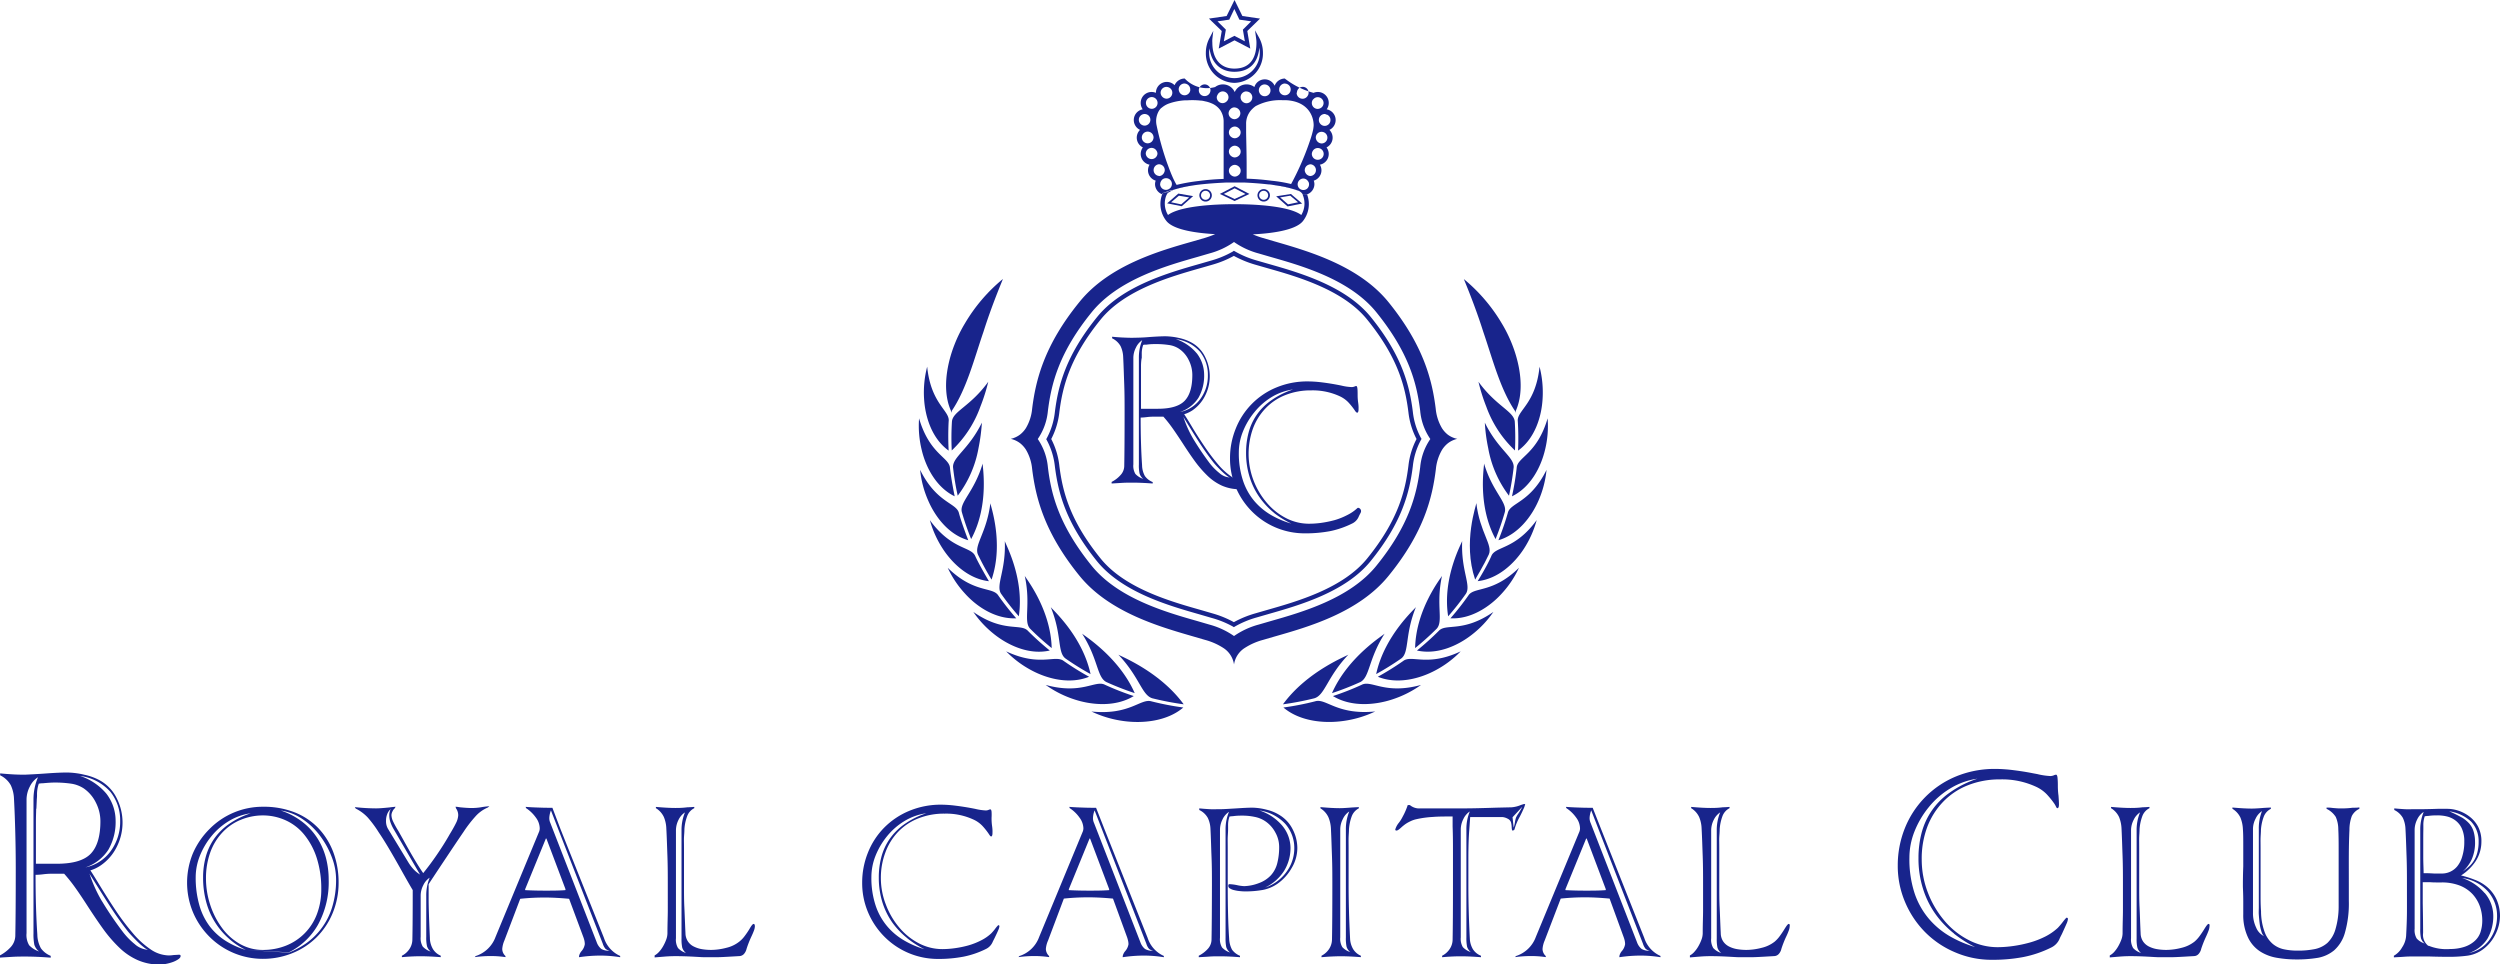 <svg id="blue2" xmlns="http://www.w3.org/2000/svg" viewBox="0 0 493.49 190.36"><defs><style>.cls-1{fill:#18248c;}</style></defs><path class="cls-1" d="M186,313c1.7-.12,3-.17,3.83-.17a15.46,15.46,0,0,1,3.48.44,11,11,0,0,1,3.26,1.23,8.1,8.1,0,0,1,3.2,3.55,10.61,10.61,0,0,1-.07,9.47,9.54,9.54,0,0,1-3.13,3.63,7.48,7.48,0,0,1-2.07,1c.32.47.91,1.41,1.76,2.82,1.3,2.12,2.43,3.89,3.4,5.33a45,45,0,0,0,3.15,4.16,17.25,17.25,0,0,0,3.52,3.24,6.57,6.57,0,0,0,3.68,1.24,7.29,7.29,0,0,0,1-.09c.41,0,.75-.05,1-.05s.3.09.3.27-.14.41-.44.61a4.89,4.89,0,0,1-1.1.56,8.79,8.79,0,0,1-1.36.37,6.48,6.48,0,0,1-1.19.13,10.7,10.7,0,0,1-4.43-.9,12.47,12.47,0,0,1-3.61-2.47,26.71,26.71,0,0,1-2.91-3.32c-.87-1.18-1.9-2.69-3.11-4.54q-1.62-2.52-2.64-3.94a30.59,30.59,0,0,0-2.2-2.76h-2.34c-.29,0-.83,0-1.63.09a14.58,14.58,0,0,1-1.67.13q0,6.57.35,11.81a5.76,5.76,0,0,0,.71,2.69,4.37,4.37,0,0,0,1.93,1.49v.36c-1.91-.15-3.56-.22-5-.22-.8,0-1.68,0-2.65.06s-1.79.1-2.46.16v-.4a7.84,7.84,0,0,0,2.18-1.65,3.41,3.41,0,0,0,.94-2.23q.09-4.44.09-13.35,0-3.39-.09-6.91c-.06-2.35-.14-4.63-.26-6.83a6.83,6.83,0,0,0-.64-2.69,4.79,4.79,0,0,0-2.09-1.94V313c.85.09,1.7.15,2.55.2s1.63.06,2.34.06C182.68,313.21,184.13,313.14,186,313Zm-1.89.79a4.56,4.56,0,0,0-1.57,1.83,5.59,5.59,0,0,0-.64,2.58v26.34a3.92,3.92,0,0,0,.51,2.38,4.59,4.59,0,0,0,1.74,1.15l.22.09a2.83,2.83,0,0,1-.93-1.32,10.5,10.5,0,0,1-.17-2.25V318.19A11.22,11.22,0,0,1,184.15,313.78Zm-.31,6.17c0,.62-.05,1.47-.05,2.56,0,1.29,0,4.07,0,8.32.5,0,1.29,0,2.38,0h1.76q4.8,0,6.7-2c1.26-1.33,1.89-3.47,1.89-6.4a8.09,8.09,0,0,0-.88-3.64,7.31,7.31,0,0,0-2.42-2.84,6.2,6.2,0,0,0-2.49-.93,22.51,22.51,0,0,0-3.24-.22c-.56,0-1.32.05-2.29.14-.38,0-.66.05-.84.08a6.37,6.37,0,0,0-.35,2.25c0,.47-.05.78-.05.93C183.9,318.73,183.87,319.34,183.84,320ZM197.65,317a8.75,8.75,0,0,1,1.83,5.27,11,11,0,0,1-1.41,5.77,8.69,8.69,0,0,1-4.54,3.52,8.2,8.2,0,0,0,5-3.24,9.77,9.77,0,0,0,1.85-5.92,9,9,0,0,0-1.94-5.77,9.78,9.78,0,0,0-6-3.13A11.45,11.45,0,0,1,197.65,317Zm-.84,21.26a67.15,67.15,0,0,0,4,5.9,14.3,14.3,0,0,0,2.44,2.54,4.32,4.32,0,0,0,2.62,1.12,2.72,2.72,0,0,1-.81-.49,13.58,13.58,0,0,1-1.06-.92c-.37-.35-.74-.73-1.12-1.13s-.72-.77-1-1.12c-1.2-1.52-2.36-3.16-3.48-4.89s-2.43-3.85-4-6.34l-.09-.18A27.5,27.5,0,0,0,196.81,338.28Z" transform="translate(-176.66 -160.34)"/><path class="cls-1" d="M234.84,320.7a13.11,13.11,0,0,1,4.74,3.2,14.07,14.07,0,0,1,2.92,4.79,17,17,0,0,1,1,5.86,15.7,15.7,0,0,1-1.16,6,14.57,14.57,0,0,1-3.2,4.82,14.41,14.41,0,0,1-4.79,3.13,15.36,15.36,0,0,1-5.81,1.11,14.86,14.86,0,0,1-10.57-4.4,15.11,15.11,0,0,1-3.23-4.83,15.2,15.2,0,0,1,0-11.6A15.42,15.42,0,0,1,218,324a14.73,14.73,0,0,1,10.57-4.41A16.6,16.6,0,0,1,234.84,320.7Zm-12.9,25a14.64,14.64,0,0,1-4.53-7.15,18.24,18.24,0,0,1-.66-5,15.36,15.36,0,0,1,.49-3.94,11.72,11.72,0,0,1,1.56-3.51,11.89,11.89,0,0,1,2.92-3,16.45,16.45,0,0,1,4.44-2.22,11.2,11.2,0,0,0-4.28,1.51,13.13,13.13,0,0,0-3.47,3,14.61,14.61,0,0,0-2.3,3.9,11.4,11.4,0,0,0-.82,4.15,19.64,19.64,0,0,0,.75,5.68,12.53,12.53,0,0,0,2.1,4.18,12.11,12.11,0,0,0,3.14,2.81,16.12,16.12,0,0,0,3.91,1.75A15.06,15.06,0,0,1,221.94,345.71Zm2.11-23.48a10.38,10.38,0,0,0-3.57,2.53,11.35,11.35,0,0,0-2.34,3.93,15,15,0,0,0-.82,5,16.72,16.72,0,0,0,.84,5.28,15.87,15.87,0,0,0,2.35,4.58,11.22,11.22,0,0,0,3.58,3.17,9.07,9.07,0,0,0,4.45,1.14,12.17,12.17,0,0,0,4.56-.84,10.72,10.72,0,0,0,6.12-6.23,13.64,13.64,0,0,0,.86-4.93,19.8,19.8,0,0,0-.87-6.06,14.13,14.13,0,0,0-2.43-4.61,10.14,10.14,0,0,0-3.66-2.88,10.85,10.85,0,0,0-4.58-1A11.32,11.32,0,0,0,224.05,322.23Zm1.14,25.64,8.48.53a16.69,16.69,0,0,0,3.4-1.83,13.58,13.58,0,0,0,5.13-7.07,18.26,18.26,0,0,0,.8-5.63,12.33,12.33,0,0,0-.84-4.31,16.89,16.89,0,0,0-2.33-4.23,14.21,14.21,0,0,0-3.51-3.33,10.21,10.21,0,0,0-4.25-1.66,14.27,14.27,0,0,1,4.43,2.37,12.7,12.7,0,0,1,2.94,3.31,14,14,0,0,1,1.6,3.83,16.9,16.9,0,0,1,.5,4.09,17.45,17.45,0,0,1-2.14,9,13.54,13.54,0,0,1-5.73,5.4Z" transform="translate(-176.66 -160.34)"/><path class="cls-1" d="M271.56,319.7a14,14,0,0,1,1.71-.21l-.32.25a6.85,6.85,0,0,0-2.46,1.78,25.12,25.12,0,0,0-2.35,3.06c-1.12,1.64-2.27,3.36-3.47,5.16s-2.34,3.52-3.4,5.13c0,.38,0,.83,0,1.35v1.39q0,2.56.25,7.91v.14a4.47,4.47,0,0,0,.59,2,3.29,3.29,0,0,0,1.55,1.33v.29c-1.55-.12-2.89-.18-4-.18s-2.36.06-3.67.18V349a3.92,3.92,0,0,0,1.46-1.28,3.38,3.38,0,0,0,.61-1.89c.05-2.18.07-5.45.07-9.79-.57-.95-1.42-2.44-2.56-4.49-1.76-3.13-3.12-5.41-4.1-6.83l-.39-.61a22.55,22.55,0,0,0-1.83-2.4,8.36,8.36,0,0,0-2.37-1.76l-.18-.29a38.25,38.25,0,0,0,4.17.25c.57,0,1.43-.06,2.6-.18.57-.07,1-.12,1.28-.14l-.18.32a1.59,1.59,0,0,0-.43.59,1.79,1.79,0,0,0-.21.73,3.21,3.21,0,0,0,.36,1.33,18.58,18.58,0,0,0,1,1.8l.42.75c.31.55.62,1.1.93,1.67,1.5,2.69,2.68,4.66,3.56,5.91q1.43-1.77,2.71-3.65c.85-1.24,1.64-2.48,2.35-3.72l.14-.25c.52-.85.94-1.59,1.25-2.22a3.89,3.89,0,0,0,.46-1.55,2.32,2.32,0,0,0-.43-1.39l-.1-.32c.28,0,.59.06.92.11.9.09,1.69.14,2.35.14A11.75,11.75,0,0,0,271.56,319.7Zm-18.48,1.39a3.54,3.54,0,0,0-.22,1.25,3,3,0,0,0,.36,1.56l4,6.59a8.48,8.48,0,0,0,1.11,1.48,6.09,6.09,0,0,0,1.24,1L254.36,324a7.75,7.75,0,0,1-.61-1.3,4.27,4.27,0,0,1-.25-1.41,2.58,2.58,0,0,1,.29-1.24A2.37,2.37,0,0,0,253.08,321.09Zm8.4,12.5a3.53,3.53,0,0,0-1.26,1.48,4.45,4.45,0,0,0-.52,2.08v8.12a3.2,3.2,0,0,0,.41,1.92,3.73,3.73,0,0,0,1.41.93l.17.07a2.24,2.24,0,0,1-.74-1.07,7.61,7.61,0,0,1-.15-1.82v-8.15A9.07,9.07,0,0,1,261.48,333.59Z" transform="translate(-176.66 -160.34)"/><path class="cls-1" d="M295.88,345.48a5.86,5.86,0,0,0,3.2,3.56v.25a24.55,24.55,0,0,0-3.91-.32,28.52,28.52,0,0,0-4.21.32v-.21a2.14,2.14,0,0,1,.5-1,2.75,2.75,0,0,0,.64-1.36,3.86,3.86,0,0,0-.08-.71,5.48,5.48,0,0,0-.2-.67L289,337.76c-1.83-.17-3.39-.25-4.7-.25a44.74,44.74,0,0,0-4.95.25L276.22,346a5.18,5.18,0,0,0-.42,1.67,1.93,1.93,0,0,0,.64,1.39v.21a19.86,19.86,0,0,0-2.89-.21,23.88,23.88,0,0,0-3.17.21l.18-.21a6.19,6.19,0,0,0,3.92-3.78l8.62-20.83a1.89,1.89,0,0,0,.1-.6,3.67,3.67,0,0,0-.76-2.12,7.21,7.21,0,0,0-1.94-1.87l-.08-.25c.55.05,1.23.09,2.05.12s1.56.06,2.23.06h1L287.3,324Zm-7.59-9.61-3.77-10h-.11l-4.09,10v.18c1.28.07,2.6.1,3.95.1s2.72,0,4-.1Zm-2.88-15.56a4.65,4.65,0,0,0-.32,1.49,2.31,2.31,0,0,0,.21,1l9.15,23.54a3,3,0,0,0,.91,1.32A2.91,2.91,0,0,0,297,348a1.79,1.79,0,0,1-.82-.37,2.84,2.84,0,0,1-.53-1Z" transform="translate(-176.66 -160.34)"/><path class="cls-1" d="M308.06,349.15l-2.18.18,0-.39a3.47,3.47,0,0,0,.87-.7,6,6,0,0,0,.82-1.14,8.64,8.64,0,0,0,.61-1.32,3.67,3.67,0,0,0,.23-1.19c0-1.83.07-3.33.07-4.52V335c0-1.83,0-3.69-.07-5.59s-.12-3.74-.22-5.52a6.48,6.48,0,0,0-.48-2.26,4.06,4.06,0,0,0-1.58-1.76v-.25q2.36.21,3.81.21c.57,0,1.39,0,2.46-.14.57,0,1-.05,1.31-.07v.25a2.85,2.85,0,0,0-1.42,1.62,8.86,8.86,0,0,0-.53,2.55c0,.49-.05,1-.08,1.53s0,1.26,0,2.2c0,1.12,0,3.49,0,7.13,0,1.68,0,3.21.07,4.57s.12,3.06.22,5.08a3,3,0,0,0,.48,1.62,2.92,2.92,0,0,0,1.14,1,5.61,5.61,0,0,0,1.56.52,11.13,11.13,0,0,0,1.87.16,12.14,12.14,0,0,0,3-.41,6.46,6.46,0,0,0,2.58-1.23,5.68,5.68,0,0,0,1.05-1.09,16,16,0,0,0,.95-1.4c.38-.67.65-1,.82-1a.19.19,0,0,1,.19.14.83.83,0,0,1,.06.32,2.69,2.69,0,0,1-.2.89c-.13.36-.33.81-.59,1.36a20.91,20.91,0,0,0-.85,2.2,2.33,2.33,0,0,1-.5,1,1.29,1.29,0,0,1-.93.44l-1.38.08c-1.48.09-2.54.14-3.21.14s-1.54,0-2.19,0-1.37-.06-2.15-.1c-1.45-.08-2.65-.11-3.6-.11C309.41,349.08,308.77,349.1,308.06,349.15Zm3.81-28.45a3.66,3.66,0,0,0-1.27,1.47,4.63,4.63,0,0,0-.51,2.09v21.29a3.18,3.18,0,0,0,.41,1.93,3.64,3.64,0,0,0,1.4.92l.18.07a2.29,2.29,0,0,1-.75-1.07,8.24,8.24,0,0,1-.14-1.81V324.26A9.07,9.07,0,0,1,311.87,320.7Z" transform="translate(-176.66 -160.34)"/><path class="cls-1" d="M371.76,324.83a13.1,13.1,0,0,0-1.23-1.52,5.69,5.69,0,0,0-1.62-1.15,12.8,12.8,0,0,0-5.8-1.21,13.65,13.65,0,0,0-5.18.94,11.12,11.12,0,0,0-4,2.67,11.66,11.66,0,0,0-2.51,4.08,14.24,14.24,0,0,0-.88,5.06,14.43,14.43,0,0,0,1,5.23,15.24,15.24,0,0,0,2.65,4.52,12.62,12.62,0,0,0,3.9,3.12,10,10,0,0,0,4.59,1.12,18.28,18.28,0,0,0,2.46-.18,20.11,20.11,0,0,0,2.67-.55,13.69,13.69,0,0,0,2.53-1,8.36,8.36,0,0,0,2-1.39,9.21,9.21,0,0,0,.89-1.07c.29-.35.45-.53.5-.53a.19.19,0,0,1,.21.21,2.33,2.33,0,0,1-.23.77c-.15.37-.4.89-.73,1.58-.21.41-.34.67-.39.79a2.71,2.71,0,0,1-1.32,1.35,17.72,17.72,0,0,1-4.41,1.51,25.86,25.86,0,0,1-5.06.45,14.86,14.86,0,0,1-10.57-4.4,15.11,15.11,0,0,1-3.23-4.83,14.75,14.75,0,0,1-1.15-5.8,15.8,15.8,0,0,1,1.12-5.91,14.8,14.8,0,0,1,3.2-4.95,15.08,15.08,0,0,1,5-3.35,16.14,16.14,0,0,1,6.27-1.21,23.63,23.63,0,0,1,2.86.2c1.06.13,2.15.3,3.26.51l.57.11a11,11,0,0,0,2.14.32,1.51,1.51,0,0,0,.53-.11.82.82,0,0,1,.36-.1c.12,0,.19.15.23.44a10.16,10.16,0,0,1,0,1.23c0,.33,0,.89.11,1.67s.07,1.11.07,1.39-.08.61-.25.61S372.05,325.26,371.76,324.83Zm-16,20.71a15.92,15.92,0,0,1-2.89-3,14.52,14.52,0,0,1-2-4,16.27,16.27,0,0,1-.74-5,15.67,15.67,0,0,1,.48-3.93,11.5,11.5,0,0,1,1.56-3.51,11.89,11.89,0,0,1,2.92-3,16.32,16.32,0,0,1,4.44-2.23,11.37,11.37,0,0,0-4.28,1.51,13.31,13.31,0,0,0-3.47,3,14.88,14.88,0,0,0-2.3,3.9,11.38,11.38,0,0,0-.81,4.15,17.27,17.27,0,0,0,.83,5.64,12.38,12.38,0,0,0,2.3,4.13,12.78,12.78,0,0,0,3.33,2.78,18.23,18.23,0,0,0,4,1.73A19.48,19.48,0,0,1,355.74,345.54Z" transform="translate(-176.66 -160.34)"/><path class="cls-1" d="M403.2,345.48a5.86,5.86,0,0,0,3.2,3.56v.25a24.58,24.58,0,0,0-3.92-.32,28.28,28.28,0,0,0-4.2.32v-.21a2.14,2.14,0,0,1,.5-1,2.75,2.75,0,0,0,.64-1.36,3.21,3.21,0,0,0-.09-.71,5.61,5.61,0,0,0-.19-.67l-2.78-7.62c-1.83-.17-3.4-.25-4.7-.25a44.74,44.74,0,0,0-5,.25L383.54,346a5,5,0,0,0-.43,1.67,2,2,0,0,0,.64,1.39v.21a19.73,19.73,0,0,0-2.88-.21,23.77,23.77,0,0,0-3.17.21l.18-.21a6.15,6.15,0,0,0,3.91-3.78l8.62-20.83a1.91,1.91,0,0,0,.11-.6,3.69,3.69,0,0,0-.77-2.12,7.07,7.07,0,0,0-1.94-1.87l-.07-.25c.55.05,1.23.09,2.05.12s1.56.06,2.23.06h1l1.63,4.16Zm-7.59-9.61-3.77-10h-.11l-4.09,10v.18c1.28.07,2.59.1,3.95.1s2.72,0,4-.1Zm-2.88-15.56a4.39,4.39,0,0,0-.32,1.49,2.31,2.31,0,0,0,.21,1l9.15,23.54a2.93,2.93,0,0,0,.91,1.32,2.86,2.86,0,0,0,1.62.35,1.79,1.79,0,0,1-.82-.37,2.68,2.68,0,0,1-.53-1Z" transform="translate(-176.66 -160.34)"/><path class="cls-1" d="M420.75,319.91c1.38-.09,2.41-.14,3.1-.14a11.65,11.65,0,0,1,2.74.38,8.46,8.46,0,0,1,2.6,1.05,6.86,6.86,0,0,1,2.64,2.85,8.13,8.13,0,0,1,.92,3.7,7.73,7.73,0,0,1-1.12,3.93,9.4,9.4,0,0,1-2.76,3.08,7.59,7.59,0,0,1-2.94,1.25,19.44,19.44,0,0,1-3.51.29,9,9,0,0,1-1-.06,6.7,6.7,0,0,1-1.09-.18,2.51,2.51,0,0,1-.87-.34.58.58,0,0,1-.34-.49q0-.36.21-.36a9.15,9.15,0,0,1,1.46.18,8,8,0,0,0,1.46.21,8.67,8.67,0,0,0,2.89-.59,6.06,6.06,0,0,0,2.38-1.54,5.53,5.53,0,0,0,1.27-2.41,12.78,12.78,0,0,0,.37-3.22,5.82,5.82,0,0,0-.75-2.83,6.13,6.13,0,0,0-2-2.23,5.7,5.7,0,0,0-2.08-.85,11.68,11.68,0,0,0-2.44-.25c-.45,0-1.07,0-1.85.11a5.51,5.51,0,0,0-.68.07,5.05,5.05,0,0,0-.28,1.81c0,.38,0,.63,0,.75,0,.5-.05,1-.07,1.53s0,1.26,0,2.21q0,1.68,0,7.12,0,6.63.28,10.68a5,5,0,0,0,.57,2.18,3.62,3.62,0,0,0,1.57,1.21v.28q-2.31-.18-4-.18c-.64,0-1.36,0-2.14.06s-1.45.08-2,.12V349a6.33,6.33,0,0,0,1.76-1.33,2.74,2.74,0,0,0,.76-1.8q.07-3.6.08-10.79c0-1.83,0-3.69-.08-5.59s-.11-3.74-.21-5.52a5.46,5.46,0,0,0-.52-2.17,3.77,3.77,0,0,0-1.69-1.57v-.32c.69.07,1.38.12,2.07.16s1.32,0,1.89,0C418,320.09,419.21,320,420.75,319.91Zm-1.49.68a3.62,3.62,0,0,0-1.27,1.48,4.59,4.59,0,0,0-.51,2.08v21.3a3.13,3.13,0,0,0,.41,1.92,3.76,3.76,0,0,0,1.4.93l.18.07a2.39,2.39,0,0,1-.75-1.07,8.34,8.34,0,0,1-.14-1.82V324.15A8.93,8.93,0,0,1,419.26,320.59Zm10.46,2.67a7,7,0,0,1,1.68,4.35,8.58,8.58,0,0,1-1.28,4.66,9.27,9.27,0,0,1-3.74,3.28,8.55,8.55,0,0,0,4.15-3,7.85,7.85,0,0,0,1.62-4.83,7.2,7.2,0,0,0-1.78-4.75,8.65,8.65,0,0,0-5.1-2.65A10,10,0,0,1,429.72,323.26Z" transform="translate(-176.66 -160.34)"/><path class="cls-1" d="M437.52,349.29V349a4,4,0,0,0,1.46-1.28,3.51,3.51,0,0,0,.61-1.89q.07-3.6.07-10.79c0-1.83,0-3.69-.07-5.59s-.12-3.74-.21-5.52a6.65,6.65,0,0,0-.49-2.26,4.08,4.08,0,0,0-1.58-1.77v-.24q2.35.21,3.81.21c.57,0,1.39-.05,2.46-.14l1.31-.07v.24a2.92,2.92,0,0,0-1.42,1.62,9.21,9.21,0,0,0-.53,2.55c0,.5-.05,1-.07,1.53s0,1.26,0,2.21c0,1.12,0,3.49,0,7.12q0,5,.29,10.68a4.44,4.44,0,0,0,.59,2.05,3.33,3.33,0,0,0,1.54,1.34v.28q-2.31-.18-4-.18C440.05,349.11,438.83,349.17,437.52,349.29ZM443,320.52a3.53,3.53,0,0,0-1.26,1.48,4.45,4.45,0,0,0-.52,2.08v21.3a3.2,3.2,0,0,0,.41,1.92,3.61,3.61,0,0,0,1.41.92l.18.08a2.24,2.24,0,0,1-.75-1.07,7.75,7.75,0,0,1-.14-1.82V324.08A9.11,9.11,0,0,1,443,320.52Z" transform="translate(-176.66 -160.34)"/><path class="cls-1" d="M477.32,320.18c-.16.37-.38.83-.66,1.37a10.94,10.94,0,0,0-1,2.35.39.39,0,0,1-.18.31.56.56,0,0,1-.25.08c-.09,0-.15-.23-.17-.71a4.62,4.62,0,0,0-.11-.82,1.2,1.2,0,0,0-.66-.8,2.75,2.75,0,0,0-1.09-.34h-1.1c-1.66,0-3.41,0-5.23,0l-.18,2.53q-.18,2.24-.18,5.91c0,.88,0,1.74,0,2.6V335q0,5,.29,10.68a4.47,4.47,0,0,0,.59,2A3.29,3.29,0,0,0,469,349v.29c-1.55-.12-2.89-.18-4-.18s-2.36.06-3.67.18V349a3.92,3.92,0,0,0,1.46-1.28,3.38,3.38,0,0,0,.61-1.89q.07-3.58.07-10.79v-6.33c0-1.71,0-3.45-.07-5.2l0-2c-1.51,0-2.81,0-3.89.09a19.74,19.74,0,0,0-3.23.44,5.2,5.2,0,0,0-1.28.45,6.15,6.15,0,0,0-1.28.8c-.12.09-.27.22-.46.39-.43.4-.74.61-.93.61s-.25-.08-.25-.22a3.78,3.78,0,0,1,.71-1.32,6.65,6.65,0,0,0,.72-1.14l.28-.53a13.6,13.6,0,0,0,.75-1.82h.43a2.84,2.84,0,0,0,2.1.65q3,0,8.83,0,1.95,0,6.12-.14l3-.07a5.92,5.92,0,0,0,1.89-.47l.53-.17h.29A4.87,4.87,0,0,1,477.32,320.18Zm-10.53.34a3.61,3.61,0,0,0-1.26,1.48,4.58,4.58,0,0,0-.52,2.08v21.3a3.2,3.2,0,0,0,.41,1.92,3.77,3.77,0,0,0,1.41.92l.18.08a2.24,2.24,0,0,1-.75-1.07,8.34,8.34,0,0,1-.14-1.82V324.08A9.11,9.11,0,0,1,466.79,320.52Zm8.91,2.14a6.72,6.72,0,0,1,.21-.93,5.13,5.13,0,0,1,.46-.78,12.08,12.08,0,0,0,.79-1.36l-1.93,2.07.22,2.06A6.18,6.18,0,0,0,475.7,322.66Z" transform="translate(-176.66 -160.34)"/><path class="cls-1" d="M501.23,345.48a5.86,5.86,0,0,0,3.2,3.56v.25a24.55,24.55,0,0,0-3.91-.32,28.28,28.28,0,0,0-4.2.32v-.21a2.09,2.09,0,0,1,.49-1,2.75,2.75,0,0,0,.64-1.36,3.86,3.86,0,0,0-.08-.71,5.48,5.48,0,0,0-.2-.67l-2.78-7.62c-1.83-.17-3.39-.25-4.7-.25a44.74,44.74,0,0,0-4.95.25L481.57,346a5.18,5.18,0,0,0-.42,1.67,1.93,1.93,0,0,0,.64,1.39v.21a19.76,19.76,0,0,0-2.89-.21,23.88,23.88,0,0,0-3.17.21l.18-.21a6.19,6.19,0,0,0,3.92-3.78l8.62-20.83a1.89,1.89,0,0,0,.1-.6,3.67,3.67,0,0,0-.76-2.12,7.21,7.21,0,0,0-1.94-1.87l-.08-.25c.55.05,1.23.09,2.05.12s1.56.06,2.23.06h1l1.64,4.16Zm-7.59-9.61-3.77-10h-.11l-4.09,10v.18c1.28.07,2.6.1,3.95.1s2.72,0,4-.1Zm-2.88-15.56a4.65,4.65,0,0,0-.32,1.49,2.31,2.31,0,0,0,.21,1l9.15,23.54a3,3,0,0,0,.91,1.32,2.91,2.91,0,0,0,1.62.35,1.79,1.79,0,0,1-.82-.37,2.84,2.84,0,0,1-.53-1Z" transform="translate(-176.66 -160.34)"/><path class="cls-1" d="M512.41,349.15l-2.17.18,0-.39a3.15,3.15,0,0,0,.87-.7,6,6,0,0,0,.82-1.14,8.64,8.64,0,0,0,.61-1.32,3.67,3.67,0,0,0,.23-1.19c0-1.83.07-3.33.07-4.52V335c0-1.83,0-3.69-.07-5.59s-.12-3.74-.22-5.52a6.48,6.48,0,0,0-.48-2.26,4.06,4.06,0,0,0-1.58-1.76v-.25q2.35.21,3.81.21c.57,0,1.39,0,2.46-.14.57,0,1-.05,1.31-.07v.25a2.89,2.89,0,0,0-1.42,1.62,9.21,9.21,0,0,0-.53,2.55c0,.49-.05,1-.08,1.53s0,1.26,0,2.2c0,1.12,0,3.49,0,7.13,0,1.68,0,3.21.07,4.57s.12,3.06.22,5.08a3,3,0,0,0,.48,1.62,3.07,3.07,0,0,0,1.14,1,5.57,5.57,0,0,0,1.57.52,11,11,0,0,0,1.87.16,12.13,12.13,0,0,0,3-.41,6.58,6.58,0,0,0,2.59-1.23,6.35,6.35,0,0,0,1-1.09c.29-.39.61-.86.94-1.4s.65-1,.82-1a.21.21,0,0,1,.2.14,1.07,1.07,0,0,1,0,.32,2.69,2.69,0,0,1-.2.89,13.69,13.69,0,0,1-.59,1.36,20.91,20.91,0,0,0-.85,2.2,2.22,2.22,0,0,1-.5,1,1.27,1.27,0,0,1-.92.44l-1.39.08c-1.48.09-2.54.14-3.21.14s-1.54,0-2.19,0-1.37-.06-2.15-.1c-1.45-.08-2.65-.11-3.6-.11C513.76,349.08,513.12,349.1,512.41,349.15Zm3.81-28.45a3.66,3.66,0,0,0-1.27,1.47,4.63,4.63,0,0,0-.51,2.09v21.29a3.18,3.18,0,0,0,.41,1.93,3.64,3.64,0,0,0,1.4.92l.18.07a2.29,2.29,0,0,1-.75-1.07,8.24,8.24,0,0,1-.14-1.81V324.26A9.07,9.07,0,0,1,516.22,320.7Z" transform="translate(-176.66 -160.34)"/><path class="cls-1" d="M582.19,319a16.78,16.78,0,0,0-1.52-1.88,7.08,7.08,0,0,0-2-1.43,15.89,15.89,0,0,0-7.18-1.5,16.9,16.9,0,0,0-6.41,1.17,13.7,13.7,0,0,0-4.91,3.31,14.6,14.6,0,0,0-3.11,5A17.82,17.82,0,0,0,556,330a18.09,18.09,0,0,0,1.19,6.47,19.11,19.11,0,0,0,3.28,5.6,15.57,15.57,0,0,0,4.83,3.85,12.31,12.31,0,0,0,5.68,1.39,22.3,22.3,0,0,0,3-.22,24.81,24.81,0,0,0,3.3-.68,17,17,0,0,0,3.13-1.21,10.8,10.8,0,0,0,2.47-1.72,15.1,15.1,0,0,0,1.1-1.32c.35-.44.56-.67.62-.67a.24.24,0,0,1,.26.27,2.91,2.91,0,0,1-.29.95c-.19.45-.49,1.1-.9,2-.26.5-.42.82-.48,1a3.39,3.39,0,0,1-1.63,1.67,21.87,21.87,0,0,1-5.47,1.87,32,32,0,0,1-6.25.55,18.07,18.07,0,0,1-7.14-1.43,18.32,18.32,0,0,1-6-4,18.75,18.75,0,0,1-4-6,18.15,18.15,0,0,1-1.43-7.18,19.66,19.66,0,0,1,1.38-7.31,18.46,18.46,0,0,1,10.11-10.27,20,20,0,0,1,7.76-1.49,29.21,29.21,0,0,1,3.54.24c1.31.16,2.65.37,4,.64l.71.13a13.69,13.69,0,0,0,2.64.4,2.11,2.11,0,0,0,.66-.14,1.22,1.22,0,0,1,.44-.13c.15,0,.25.19.29.55a14.49,14.49,0,0,1,.07,1.52c0,.41,0,1.1.13,2.07.06.8.09,1.37.09,1.72,0,.5-.11.75-.31.75S582.55,319.55,582.19,319Zm-19.82,25.61a19.16,19.16,0,0,1-3.57-3.72,17.64,17.64,0,0,1-2.51-5,19.74,19.74,0,0,1-.93-6.21,19.4,19.4,0,0,1,.6-4.87,14,14,0,0,1,5.55-8,20.43,20.43,0,0,1,5.49-2.76,14,14,0,0,0-5.29,1.88,16.1,16.1,0,0,0-4.3,3.72,18.19,18.19,0,0,0-2.84,4.82,14.06,14.06,0,0,0-1,5.13,21.52,21.52,0,0,0,1,7,15.31,15.31,0,0,0,2.85,5.11,16,16,0,0,0,4.11,3.43,22.77,22.77,0,0,0,5,2.14A23.83,23.83,0,0,1,562.37,344.64Z" transform="translate(-176.66 -160.34)"/><path class="cls-1" d="M595.29,349.15l-2.17.18,0-.39a3.33,3.33,0,0,0,.88-.7,6.39,6.39,0,0,0,.81-1.14,8.64,8.64,0,0,0,.61-1.32,3.67,3.67,0,0,0,.23-1.19c0-1.83.07-3.33.07-4.52V335c0-1.83,0-3.69-.07-5.59s-.12-3.74-.21-5.52a7,7,0,0,0-.48-2.26,4.09,4.09,0,0,0-1.59-1.76v-.25q2.35.21,3.81.21c.57,0,1.39,0,2.46-.14.57,0,1-.05,1.32-.07v.25a2.87,2.87,0,0,0-1.43,1.62,9.21,9.21,0,0,0-.53,2.55c0,.49-.05,1-.07,1.53s0,1.26,0,2.2c0,1.12,0,3.49,0,7.13,0,1.68,0,3.21.07,4.57s.11,3.06.21,5.08a3,3,0,0,0,.48,1.62,3.07,3.07,0,0,0,1.14,1,5.68,5.68,0,0,0,1.57.52,11,11,0,0,0,1.87.16,12.21,12.21,0,0,0,3-.41,6.6,6.6,0,0,0,2.58-1.23,6.35,6.35,0,0,0,1-1.09c.29-.39.61-.86.94-1.4s.65-1,.82-1a.2.2,0,0,1,.2.14,1.07,1.07,0,0,1,0,.32,2.69,2.69,0,0,1-.2.89c-.13.36-.32.81-.58,1.36a21.69,21.69,0,0,0-.86,2.2,2.22,2.22,0,0,1-.5,1,1.25,1.25,0,0,1-.92.44l-1.39.08c-1.47.09-2.54.14-3.21.14s-1.53,0-2.19,0-1.37-.06-2.15-.1c-1.45-.08-2.65-.11-3.6-.11C596.64,349.08,596,349.1,595.29,349.15Zm3.81-28.45a3.56,3.56,0,0,0-1.26,1.47,4.52,4.52,0,0,0-.52,2.09v21.29a3.26,3.26,0,0,0,.41,1.93,3.61,3.61,0,0,0,1.41.92l.17.07a2.19,2.19,0,0,1-.74-1.07,7.51,7.51,0,0,1-.15-1.81V324.26A9.07,9.07,0,0,1,599.1,320.7Z" transform="translate(-176.66 -160.34)"/><path class="cls-1" d="M626.08,349.4a8.82,8.82,0,0,1-3.17-1.18,6.65,6.65,0,0,1-2.44-2.7,10.27,10.27,0,0,1-1-4.7c0-.19,0-1,0-2.53s-.07-2.57-.07-3.06c0-.69,0-2,.07-3.85,0-1.71,0-3.08,0-4.13,0-1.23,0-2.32-.07-3.24a6.9,6.9,0,0,0-.48-2.26,4.09,4.09,0,0,0-1.59-1.76v-.25q2.35.21,3.81.21c.57,0,1.39-.05,2.46-.14l1.32-.07V320a2.87,2.87,0,0,0-1.43,1.62,9.06,9.06,0,0,0-.53,2.54c0,.5-.05,1-.07,1.53s0,1.26,0,2.21q0,1.68,0,7.12c0,.74,0,1.47,0,2.21s0,1.72.09,3a12.06,12.06,0,0,0,.7,4.06,5.65,5.65,0,0,0,1.6,2.36,5.1,5.1,0,0,0,2.19,1.07,12.5,12.5,0,0,0,2.71.27,16.47,16.47,0,0,0,3.49-.32,5.43,5.43,0,0,0,2.42-1.21,6,6,0,0,0,1.56-2.62,15.93,15.93,0,0,0,.65-4.47v-1.24c0-1.05,0-2,0-3s0-2,0-3.24v-3.42c0-1.71,0-3.19-.07-4.45a6.06,6.06,0,0,0-.5-2.42,4.4,4.4,0,0,0-1.82-1.6v-.25c.26,0,.64,0,1.14.07.71.07,1.23.1,1.57.1.57,0,1.39,0,2.45-.14.57,0,1,0,1.32-.07V320a3.13,3.13,0,0,0-1.49,1.42,7.85,7.85,0,0,0-.47,2.75c-.07,1.49-.11,3.09-.12,4.79s0,3.72,0,6.07v1.56c0,.86,0,1.38,0,1.57a21,21,0,0,1-.77,6.29,7.27,7.27,0,0,1-2.14,3.49,7,7,0,0,1-3.15,1.46,25.05,25.05,0,0,1-4.45.33A22.11,22.11,0,0,1,626.08,349.4Zm-2.91-28.95a3.53,3.53,0,0,0-1.26,1.48,4.45,4.45,0,0,0-.52,2.08l0,16.52a6.53,6.53,0,0,0,.62,2.9,3.27,3.27,0,0,0,1.55,1.7,2.13,2.13,0,0,1-.53-1,8.71,8.71,0,0,1-.33-1.53c-.07-.57-.12-1.13-.16-1.69s0-1,0-1.44l0-15.49A9.07,9.07,0,0,1,623.17,320.45Z" transform="translate(-176.66 -160.34)"/><path class="cls-1" d="M657.82,320l2,0a6.9,6.9,0,0,1,2.07.35,7.41,7.41,0,0,1,2.19,1.14,6.11,6.11,0,0,1,1.73,2,6.2,6.2,0,0,1,.67,3,7.1,7.1,0,0,1-1.15,3.87,9.67,9.67,0,0,1-2.87,2.79,20.18,20.18,0,0,1,2.72.86,8.15,8.15,0,0,1,2.12,1.17,7.16,7.16,0,0,1,2.14,2.65,8,8,0,0,1,.71,3.33,8.2,8.2,0,0,1-1,3.8,8,8,0,0,1-2.85,3.11,6.77,6.77,0,0,1-2.67.93,26.28,26.28,0,0,1-3.53.21c-.66,0-2,0-4.06-.07l-2.7,0c-.64,0-1.36,0-2.14.06s-1.45.08-2,.12V349a4.3,4.3,0,0,0,1.62-1.64,4.65,4.65,0,0,0,.8-2.31c.09-1.66.15-3.18.16-4.54s0-3.18,0-5.43c0-1.83,0-3.69-.07-5.59s-.12-3.74-.22-5.52a5.64,5.64,0,0,0-.51-2.17,3.86,3.86,0,0,0-1.7-1.57v-.32c.69.07,1.38.12,2.07.16s1.32,0,1.89,0C654.25,320.09,655.78,320.07,657.82,320Zm-2.74.61a3.59,3.59,0,0,0-1.27,1.47,4.6,4.6,0,0,0-.51,2.09l0,19.51a3.2,3.2,0,0,0,.41,1.92,3.51,3.51,0,0,0,1.41.93l.18.07a2.16,2.16,0,0,1-.75-1.07,7.65,7.65,0,0,1-.14-1.81l0-19.55A9,9,0,0,1,655.08,320.63Zm1,26.42a9.25,9.25,0,0,0,4.24.64,9.11,9.11,0,0,0,2.69-.39,5.62,5.62,0,0,0,2-1.07,4.06,4.06,0,0,0,1.29-1.87,7.32,7.32,0,0,0,.35-2.23,8.57,8.57,0,0,0-.46-2.83,7.14,7.14,0,0,0-1.44-2.42,6.9,6.9,0,0,0-2.53-1.71,9.76,9.76,0,0,0-3.62-.62l-1,0c-.28,0-.71,0-1.28-.05l-1.42,0q0,1.4,0,4.17c.05,2.52.07,4.47.07,5.87A2.76,2.76,0,0,0,656,347.05ZM655,326.75c0,.59,0,1.51,0,2.74s.07,2.4.07,3.21c.35,0,1,0,2.06.07l1.53,0a3.9,3.9,0,0,0,3.05-1.42,5.45,5.45,0,0,0,1-2,9.56,9.56,0,0,0,.39-2.9,6.05,6.05,0,0,0-.46-2.51,4.11,4.11,0,0,0-1.23-1.6,4.57,4.57,0,0,0-1.67-.82,7.93,7.93,0,0,0-1.91-.23c-.45,0-1.07,0-1.85.11a5.74,5.74,0,0,0-.68.07,5.05,5.05,0,0,0-.28,1.81c0,.38,0,.63,0,.75C655,324.93,655,325.83,655,326.75Zm7.57-5.07a6.53,6.53,0,0,1,1.48,1.19,4.27,4.27,0,0,1,.85,1.48,6.93,6.93,0,0,1,.32,2,8.27,8.27,0,0,1-.68,3.69,7.57,7.57,0,0,1-1.74,2.33l0,0a15.87,15.87,0,0,0,1.26-1,5.36,5.36,0,0,0,.91-1.09,5.93,5.93,0,0,0,.69-1.6,8,8,0,0,0,.27-2.19,5.58,5.58,0,0,0-1.51-4,8,8,0,0,0-4.3-2A22.77,22.77,0,0,1,662.54,321.68Zm4.57,14.94a6.94,6.94,0,0,1,1.68,4.34,8.84,8.84,0,0,1-1.14,4.66,7,7,0,0,1-3.67,2.85,6.65,6.65,0,0,0,4.06-2.61,7.91,7.91,0,0,0,1.5-4.79,7.24,7.24,0,0,0-1.8-4.77,8.45,8.45,0,0,0-5.08-2.64A10,10,0,0,1,667.11,336.62Z" transform="translate(-176.66 -160.34)"/><path class="cls-1" d="M465.62,215.43c.15.41,2.17,5.14,3.84,10.43,1.84,5.36,3.33,11.27,6.24,15.58l.13.4s0,0,0,0v0c0-.14,0-.28.05-.42,2.18-4.88.35-12.06-2.75-17.2a33.34,33.34,0,0,0-7.51-8.79l0,0v0h0Z" transform="translate(-176.66 -160.34)"/><path class="cls-1" d="M471.88,266.75a55.51,55.51,0,0,0,1.83-5.33c.49-2-2.45-4-4.11-9.6C469.72,252,468.16,259.92,471.88,266.75Z" transform="translate(-176.66 -160.34)"/><path class="cls-1" d="M429.91,299.37a57.44,57.44,0,0,0,6.19-1.19c2.12-.62,2.51-4.19,6.75-8.64C442.78,289.74,434.79,292.69,429.91,299.37Z" transform="translate(-176.66 -160.34)"/><path class="cls-1" d="M476.27,243.52a56.53,56.53,0,0,1,.05,5.77c3.3-2.37,4.64-6.66,4.84-10.21a20.35,20.35,0,0,0-.6-6.36C479.81,240.16,476,241.39,476.27,243.52Z" transform="translate(-176.66 -160.34)"/><path class="cls-1" d="M462.52,282a54.58,54.58,0,0,0,3.5-4.45c1.1-1.7-1-4.57-.73-10.43C465.34,267.31,461.3,274.26,462.52,282Z" transform="translate(-176.66 -160.34)"/><path class="cls-1" d="M477.48,268.65A20.14,20.14,0,0,0,480,263c-4.27,5.88-8.13,5.13-8.94,7.06s-2.7,5-2.72,5C472.38,274.61,475.59,271.57,477.48,268.65Z" transform="translate(-176.66 -160.34)"/><path class="cls-1" d="M445.44,295.52a53.69,53.69,0,0,1-5.66,2.22c3.58,2.19,8.24,1.8,11.66.68a20.82,20.82,0,0,0,5.73-2.88C450,297.52,447.38,294.5,445.44,295.52Z" transform="translate(-176.66 -160.34)"/><path class="cls-1" d="M465,288.91c-6.63,3.13-9.68.6-11.36,1.91a56.34,56.34,0,0,1-5,3.11c3.82,1.55,8.22.41,11.33-1.25A19.75,19.75,0,0,0,465,288.91Z" transform="translate(-176.66 -160.34)"/><path class="cls-1" d="M439.59,297.16a54.88,54.88,0,0,0,5.6-2.19c1.89-1,1.56-4.52,4.81-9.58C450,285.59,442.83,289.8,439.59,297.16Z" transform="translate(-176.66 -160.34)"/><path class="cls-1" d="M466.51,277.89a52.25,52.25,0,0,1-3.54,4.5c4,.22,7.73-2.25,10.07-4.82a19.71,19.71,0,0,0,3.46-5.15C471.32,277.5,467.63,276.12,466.51,277.89Z" transform="translate(-176.66 -160.34)"/><path class="cls-1" d="M456.36,288.75c4,.89,8.05-.95,10.8-3.09a19.88,19.88,0,0,0,4.29-4.53c-6,4.16-9.38,2.19-10.79,3.75A55,55,0,0,1,456.36,288.75Z" transform="translate(-176.66 -160.34)"/><path class="cls-1" d="M453.26,290.32c1.64-1.24.66-4.68,2.91-10.17,0,.21-6.19,5.5-7.86,13.25A56.64,56.64,0,0,0,453.26,290.32Z" transform="translate(-176.66 -160.34)"/><path class="cls-1" d="M456,288.27a55.66,55.66,0,0,0,4.25-3.82c1.39-1.49-.2-4.7,1.06-10.45C461.31,274.2,456.16,280.41,456,288.27Z" transform="translate(-176.66 -160.34)"/><path class="cls-1" d="M475.67,243.56c-.21-2.06-3.63-3-7.17-7.86a35.53,35.53,0,0,0,1.54,4.89,22.16,22.16,0,0,0,5.67,8.67A54.08,54.08,0,0,0,475.67,243.56Z" transform="translate(-176.66 -160.34)"/><path class="cls-1" d="M469.76,243.77a33.24,33.24,0,0,0,.66,5,21.73,21.73,0,0,0,4.11,9.42,56.26,56.26,0,0,0,.92-5.58C475.6,250.57,472.37,249.11,469.76,243.77Z" transform="translate(-176.66 -160.34)"/><path class="cls-1" d="M481.94,253.09c-3.22,6.54-7.17,6.46-7.64,8.49a54.43,54.43,0,0,1-1.86,5.4c3.88-1.13,6.55-4.67,7.93-7.86A19.94,19.94,0,0,0,481.94,253.09Z" transform="translate(-176.66 -160.34)"/><path class="cls-1" d="M441.79,302.66a21.43,21.43,0,0,0,6.34-1.88c-7.61.75-9.71-2.68-11.88-2A55.28,55.28,0,0,1,430,300C433.25,302.76,438.09,303.18,441.79,302.66Z" transform="translate(-176.66 -160.34)"/><path class="cls-1" d="M476.05,252.67a52.51,52.51,0,0,1-.93,5.64c3.65-1.76,5.69-5.72,6.51-9.12a19.52,19.52,0,0,0,.52-6.27C480.09,250,476.18,250.57,476.05,252.67Z" transform="translate(-176.66 -160.34)"/><path class="cls-1" d="M467.85,274.75s1.84-3.08,2.69-4.95-1.76-4.33-2.46-10.15C468.16,259.85,465.33,267.37,467.85,274.75Z" transform="translate(-176.66 -160.34)"/><path class="cls-1" d="M374.63,215.41h0v0s0,0,0,0a33.14,33.14,0,0,0-7.51,8.79c-3.11,5.14-4.93,12.32-2.76,17.2l.06.42v0a.08.08,0,0,1,0,0l.13-.4c2.91-4.31,4.4-10.22,6.24-15.58,1.67-5.29,3.69-10,3.84-10.43Z" transform="translate(-176.66 -160.34)"/><path class="cls-1" d="M370.64,251.82c-1.66,5.64-4.61,7.63-4.12,9.6a54.52,54.52,0,0,0,1.84,5.33C372.07,259.92,370.52,252,370.64,251.82Z" transform="translate(-176.66 -160.34)"/><path class="cls-1" d="M397.39,289.54c4.24,4.45,4.63,8,6.74,8.64a57.91,57.91,0,0,0,6.19,1.19C405.45,292.69,397.46,289.74,397.39,289.54Z" transform="translate(-176.66 -160.34)"/><path class="cls-1" d="M359.68,232.72a20.16,20.16,0,0,0-.61,6.36c.21,3.55,1.55,7.84,4.85,10.21a55.42,55.42,0,0,1,0-5.77C364.21,241.39,360.43,240.16,359.68,232.72Z" transform="translate(-176.66 -160.34)"/><path class="cls-1" d="M375,267.11c.27,5.86-1.84,8.73-.73,10.43a54.58,54.58,0,0,0,3.5,4.45C378.93,274.26,374.9,267.31,375,267.11Z" transform="translate(-176.66 -160.34)"/><path class="cls-1" d="M371.87,275.07s-1.86-3.12-2.72-5-4.67-1.18-8.94-7.06a20.14,20.14,0,0,0,2.55,5.65C364.65,271.57,367.86,274.61,371.87,275.07Z" transform="translate(-176.66 -160.34)"/><path class="cls-1" d="M383.07,295.54a20.63,20.63,0,0,0,5.73,2.88c3.42,1.12,8.07,1.51,11.66-.68a53.54,53.54,0,0,1-5.67-2.22C392.86,294.5,390.24,297.52,383.07,295.54Z" transform="translate(-176.66 -160.34)"/><path class="cls-1" d="M380.31,292.68c3.11,1.66,7.51,2.8,11.33,1.25a54.86,54.86,0,0,1-5-3.11c-1.68-1.31-4.74,1.22-11.37-1.91A20.16,20.16,0,0,0,380.31,292.68Z" transform="translate(-176.66 -160.34)"/><path class="cls-1" d="M390.24,285.39c3.24,5.06,2.92,8.62,4.81,9.58a54.88,54.88,0,0,0,5.6,2.19C397.41,289.8,390.28,285.59,390.24,285.39Z" transform="translate(-176.66 -160.34)"/><path class="cls-1" d="M363.74,272.42a19.71,19.71,0,0,0,3.46,5.15c2.33,2.57,6,5,10.06,4.82a54.42,54.42,0,0,1-3.54-4.5C372.6,276.12,368.92,277.5,363.74,272.42Z" transform="translate(-176.66 -160.34)"/><path class="cls-1" d="M379.58,284.88c-1.41-1.56-4.83.41-10.79-3.75a20,20,0,0,0,4.28,4.53c2.75,2.14,6.83,4,10.81,3.09A55,55,0,0,1,379.58,284.88Z" transform="translate(-176.66 -160.34)"/><path class="cls-1" d="M391.93,293.4c-1.67-7.75-7.85-13-7.87-13.25,2.26,5.49,1.27,8.93,2.92,10.17A53.66,53.66,0,0,0,391.93,293.4Z" transform="translate(-176.66 -160.34)"/><path class="cls-1" d="M378.94,274c1.26,5.75-.32,9,1.07,10.45a53.71,53.71,0,0,0,4.25,3.82C384.07,280.41,378.93,274.2,378.94,274Z" transform="translate(-176.66 -160.34)"/><path class="cls-1" d="M364.53,249.26a22.13,22.13,0,0,0,5.66-8.67,36.54,36.54,0,0,0,1.55-4.89c-3.54,4.9-7,5.8-7.17,7.86A51.31,51.31,0,0,0,364.53,249.26Z" transform="translate(-176.66 -160.34)"/><path class="cls-1" d="M364.79,252.61a53.28,53.28,0,0,0,.92,5.58,21.85,21.85,0,0,0,4.11-9.42,36.71,36.71,0,0,0,.66-5C367.86,249.11,364.64,250.57,364.79,252.61Z" transform="translate(-176.66 -160.34)"/><path class="cls-1" d="M359.87,259.12c1.37,3.19,4,6.73,7.92,7.86,0,0-1.32-3.39-1.85-5.4s-4.42-1.95-7.65-8.49A19.8,19.8,0,0,0,359.87,259.12Z" transform="translate(-176.66 -160.34)"/><path class="cls-1" d="M410.24,300a56.13,56.13,0,0,1-6.26-1.21c-2.17-.66-4.26,2.77-11.87,2a21.43,21.43,0,0,0,6.34,1.88C402.14,303.18,407,302.76,410.24,300Z" transform="translate(-176.66 -160.34)"/><path class="cls-1" d="M358.08,242.92a20.07,20.07,0,0,0,.53,6.27c.81,3.4,2.86,7.36,6.5,9.12,0,0-.74-3.56-.93-5.64S360.14,250,358.08,242.92Z" transform="translate(-176.66 -160.34)"/><path class="cls-1" d="M372.16,259.65c-.71,5.82-3.27,8.29-2.46,10.15a55.33,55.33,0,0,0,2.69,4.95C374.91,267.37,372.07,259.85,372.16,259.65Z" transform="translate(-176.66 -160.34)"/><path class="cls-1" d="M433.93,198.85Z" transform="translate(-176.66 -160.34)"/><path class="cls-1" d="M410.73,197.13c.64-.13,1.33-.23,2-.33C412.06,196.9,411.37,197,410.73,197.13Z" transform="translate(-176.66 -160.34)"/><path class="cls-1" d="M432.84,198a7.9,7.9,0,0,0-.85-.34Z" transform="translate(-176.66 -160.34)"/><path class="cls-1" d="M417.23,169.93l3.12-1.63,3.11,1.63-.59-3.47,2.52-2.45-3.49-.51-1.55-3.16-1.56,3.16-3.49.51,2.53,2.45Zm-.24-5.38,2.32-.33,1-2.11,1,2.11,2.33.33L422,166.19l.39,2.31-2.07-1.09-2.08,1.09.4-2.31Z" transform="translate(-176.66 -160.34)"/><path class="cls-1" d="M420.35,176.7a5.79,5.79,0,0,0,5.61-5.93,6.21,6.21,0,0,0-.76-3l-.8-1.44.22,1.63a5.49,5.49,0,0,1,.06.8c0,2.34-.76,5.12-4.36,5.12-2.72,0-4.35-1.91-4.35-5.12a5.43,5.43,0,0,1,0-.69l.19-1.65-.77,1.47a6.21,6.21,0,0,0-.7,2.87A5.79,5.79,0,0,0,420.35,176.7Zm-4.93-6.81c.36,2.88,2.17,4.62,4.9,4.62,2.91,0,4.64-1.68,4.93-4.76a5.69,5.69,0,0,1,.09,1,5,5,0,1,1-9.92-.88Z" transform="translate(-176.66 -160.34)"/><path class="cls-1" d="M462.45,246.14a5.08,5.08,0,0,1-1.15-1.28,9.2,9.2,0,0,1-1.23-3.8c-.69-5.59-2.35-12.47-9.32-21.07-5.87-7.24-15.88-10.08-22.5-12l-2.3-.67a16.38,16.38,0,0,1-2-.72c3.42-.16,8.28-.73,9.84-2.54a5.41,5.41,0,0,0,.87-5.38l-.36.1a2.22,2.22,0,0,1-.37,0h-.13a4.38,4.38,0,0,1-.27,4c-3.09-2.28-13.16-2.13-13.16-2.13s-10.07-.15-13.15,2.13a4.4,4.4,0,0,1-.28-4h-.12a2.2,2.2,0,0,1-.73-.13,5.36,5.36,0,0,0,.87,5.38c1.52,1.77,6.17,2.34,9.57,2.53a19.61,19.61,0,0,1-2,.73l-2.3.67c-6.63,1.88-16.64,4.72-22.5,12-7,8.6-8.63,15.48-9.33,21.07a9.06,9.06,0,0,1-1.22,3.8,5.08,5.08,0,0,1-1.15,1.28,4.71,4.71,0,0,1-1.85.86,4.86,4.86,0,0,1,1.85.86,5.26,5.26,0,0,1,1.15,1.28,9.1,9.1,0,0,1,1.22,3.8c.7,5.6,2.35,12.47,9.33,21.07,5.86,7.24,15.87,10.08,22.5,12l2.3.67a12.74,12.74,0,0,1,3.59,1.58,4.67,4.67,0,0,1,2.13,3.28,4.66,4.66,0,0,1,2.14-3.28,12.74,12.74,0,0,1,3.59-1.58l2.3-.67c6.62-1.89,16.63-4.73,22.5-12,7-8.6,8.63-15.47,9.32-21.07a9.25,9.25,0,0,1,1.23-3.8,5.26,5.26,0,0,1,1.15-1.28,4.79,4.79,0,0,1,1.85-.86A4.65,4.65,0,0,1,462.45,246.14ZM457,252.56c-.68,5.41-2.2,11.51-8.66,19.47-5.24,6.47-14.68,9.15-20.92,10.93l-2.34.68a15.62,15.62,0,0,0-4.83,2.25,15.42,15.42,0,0,0-4.83-2.25l-2.33-.68c-6.25-1.78-15.68-4.46-20.93-10.93-6.46-8-8-14.06-8.65-19.47a11.71,11.71,0,0,0-2-5.56,11.67,11.67,0,0,0,2-5.55c.68-5.41,2.19-11.52,8.65-19.48,5.25-6.47,14.68-9.15,20.93-10.93l2.33-.68a15.2,15.2,0,0,0,4.83-2.25,15.4,15.4,0,0,0,4.83,2.25l2.34.68c6.24,1.78,15.68,4.46,20.92,10.93,6.46,8,8,14.07,8.66,19.48a11.57,11.57,0,0,0,2,5.55A11.61,11.61,0,0,0,457,252.56Z" transform="translate(-176.66 -160.34)"/><path class="cls-1" d="M409,197.56l-.19.05v0Z" transform="translate(-176.66 -160.34)"/><path class="cls-1" d="M406.94,198.84l0-.05a1.4,1.4,0,0,1,.57-.6,1.71,1.71,0,0,1-.71.16l-.26,0-.37.15-.07.15,0,.09a2.2,2.2,0,0,0,.73.13Z" transform="translate(-176.66 -160.34)"/><path class="cls-1" d="M407.79,198l.11-.05v0Z" transform="translate(-176.66 -160.34)"/><path class="cls-1" d="M407.89,198v0a6.23,6.23,0,0,1,.85-.35v0l-.74.21h0A1.59,1.59,0,0,1,407.89,198Z" transform="translate(-176.66 -160.34)"/><path class="cls-1" d="M407.89,198a.25.25,0,0,1,0-.07c-.44.13-.79.26-1.06.36l-.23.09.26,0a1.71,1.71,0,0,0,.71-.16,1.28,1.28,0,0,1,.26-.16Z" transform="translate(-176.66 -160.34)"/><path class="cls-1" d="M408,197.82l-.08,0-.09,0h0a.25.25,0,0,0,0,.07A1.59,1.59,0,0,0,408,197.82Z" transform="translate(-176.66 -160.34)"/><path class="cls-1" d="M410.73,197.13c-.65.13-1.25.27-1.78.43a36.61,36.61,0,0,1,3.82-.76C412.06,196.9,411.37,197,410.73,197.13Z" transform="translate(-176.66 -160.34)"/><path class="cls-1" d="M431.81,197.57a19.38,19.38,0,0,0-2.2-.52l-1.24-.19c-.42-.06-.85-.12-1.29-.16A35.62,35.62,0,0,1,431.81,197.57Z" transform="translate(-176.66 -160.34)"/><path class="cls-1" d="M407.05,200.48l2.88.57,2.25-2-2.92-.5Zm4.34-1.17-1.56,1.37-2-.41,1.54-1.3Z" transform="translate(-176.66 -160.34)"/><path class="cls-1" d="M414.64,197.67a1.23,1.23,0,1,0,1.23,1.23A1.23,1.23,0,0,0,414.64,197.67Zm0,2.11a.89.89,0,1,1,.88-.88A.88.88,0,0,1,414.64,199.78Z" transform="translate(-176.66 -160.34)"/><path class="cls-1" d="M417.45,198.62l2.92,1.4,2.92-1.4-2.92-1.52Zm2.92,1-2.13-1,2.13-1.11,2.14,1.11Z" transform="translate(-176.66 -160.34)"/><path class="cls-1" d="M426.11,197.67a1.23,1.23,0,1,0,1.23,1.23A1.23,1.23,0,0,0,426.11,197.67Zm0,2.11a.89.89,0,1,1,.88-.88A.88.88,0,0,1,426.11,199.78Z" transform="translate(-176.66 -160.34)"/><path class="cls-1" d="M428.57,199.09l2.25,2,2.88-.57-2.22-1.89Zm2.35,1.59-1.57-1.37,2-.34,1.54,1.3Z" transform="translate(-176.66 -160.34)"/><path class="cls-1" d="M422.55,186.41v.11s0,0,0,0S422.55,186.43,422.55,186.41Z" transform="translate(-176.66 -160.34)"/><path class="cls-1" d="M406.56,198.33l.23-.09c.27-.1.62-.23,1.06-.36l.09,0,.08,0h0l.74-.21.19-.05c.53-.16,1.13-.3,1.78-.43s1.33-.23,2-.33c2.2-.29,4.53-.42,6-.49h2.77l.77,0c1.27.06,3,.17,4.75.37.44,0,.87.1,1.29.16l1.24.19a19.38,19.38,0,0,1,2.2.52l.18.05h0l-.18-.06h0L433,198l-.12-.07.12.07h0a1.48,1.48,0,0,1,.25.14,1.58,1.58,0,0,1,.58.61.09.09,0,0,1,0,.05h.13a2.22,2.22,0,0,0,.37,0l.36-.1a2.16,2.16,0,0,0,1.43-2,2.07,2.07,0,0,0-.13-.7,2.14,2.14,0,0,0,1.52-2.05,2.17,2.17,0,0,0-.31-1.1,2.15,2.15,0,0,0,1.31-3.41,2.15,2.15,0,0,0,.57-3.46,2.15,2.15,0,0,0-.54-4.06,2.08,2.08,0,0,0,.41-1.25,2.15,2.15,0,0,0-3-2h0a15.93,15.93,0,0,1-5.68-2.83,2.17,2.17,0,0,0-2,1.43,2.14,2.14,0,0,0-4,.25,2.55,2.55,0,0,0-3.88,1,2.54,2.54,0,0,0-3.87-1,6,6,0,0,1-6-1.68,2.18,2.18,0,0,0-2,1.32,2.15,2.15,0,0,0-3.69,1.51h0a2.15,2.15,0,0,0-3,2,2.14,2.14,0,0,0,.4,1.25,2.15,2.15,0,0,0-.53,4.06,2.14,2.14,0,0,0,.56,3.46,2.16,2.16,0,0,0,1.32,3.41,2.17,2.17,0,0,0-.31,1.1,2.14,2.14,0,0,0,1.52,2.05,2.07,2.07,0,0,0-.13.7,2.16,2.16,0,0,0,1.43,2l0-.09.07-.15Zm14.5-3.36a1.1,1.1,0,0,1-.66.23h0a1.12,1.12,0,0,1-.67-.24h0a1.13,1.13,0,0,1-.49-.92,1.14,1.14,0,0,1,.49-.92,1.12,1.12,0,0,1,.67-.24h0a1.17,1.17,0,0,1,.66.23,1.11,1.11,0,0,1,0,1.86Zm0-3.78a1.17,1.17,0,0,1-.66.23h0a1.12,1.12,0,0,1-.67-.24,1.14,1.14,0,0,1-.49-.92,1.13,1.13,0,0,1,.49-.92,1.12,1.12,0,0,1,.67-.24h0a1.17,1.17,0,0,1,.66.23,1.11,1.11,0,0,1,0,1.86Zm0-3.79a1.1,1.1,0,0,1-.66.23h0a1.11,1.11,0,0,1-.67-.23,1.12,1.12,0,0,1,0-1.85,1.17,1.17,0,0,1,.67-.23h0a1.1,1.1,0,0,1,.66.23,1.11,1.11,0,0,1,0,1.85ZM432,197.63a7.9,7.9,0,0,1,.85.34Zm2.76-.12a1.16,1.16,0,0,1-1.64,0l0,0a1.15,1.15,0,0,1-.22-1.23,1.17,1.17,0,0,1,1-.7h0a1.13,1.13,0,0,1,.45.09,1.11,1.11,0,0,1,.49.42,1.27,1.27,0,0,1,.13.19,1.13,1.13,0,0,1,.09.45A1.16,1.16,0,0,1,434.75,197.51Zm.61-2.42h0a1.16,1.16,0,0,1-.94-.51l-.05-.09a1.08,1.08,0,0,1-.17-.56,1.14,1.14,0,0,1,.75-1.07,1.12,1.12,0,0,1,.41-.09,1.16,1.16,0,0,1,0,2.31Zm1.4-3.21a1.16,1.16,0,0,1-1.16-1.16h0a1.24,1.24,0,0,1,.18-.58,1.14,1.14,0,0,1,1-.58,1.16,1.16,0,1,1,0,2.32Zm.77-3.22a1.21,1.21,0,0,1-1.15-1.16,1.13,1.13,0,0,1,.37-.84,1.15,1.15,0,1,1,.78,2Zm1.05-5.7a1.34,1.34,0,0,1,.37.25,1.18,1.18,0,0,1,0,1.64,1.34,1.34,0,0,1-.37.25,1.13,1.13,0,0,1-.45.09,1.1,1.1,0,0,1-.75-.3,1.12,1.12,0,0,1-.18-.2A1.1,1.1,0,0,1,437,184a1.16,1.16,0,0,1,.39-.86,1.17,1.17,0,0,1,.77-.3A1.13,1.13,0,0,1,438.58,183Zm-2.7-3a1.13,1.13,0,0,1,.88-.44,1.16,1.16,0,0,1,1.16,1.16,1.15,1.15,0,0,1-.77,1.08,1.23,1.23,0,0,1-.39.08,1.16,1.16,0,0,1-1.16-1.16A1.08,1.08,0,0,1,435.88,179.94Zm-3.22-1.36a1.15,1.15,0,0,1,2.3.07,1.08,1.08,0,0,1-.2.61,1.14,1.14,0,0,1-1,.55,1.16,1.16,0,0,1-1.16-1.16S432.66,178.6,432.66,178.58Zm-2.38-1.76a1.16,1.16,0,0,1,1.15,1.16,1.22,1.22,0,0,1-.07.38,1.14,1.14,0,0,1-2.2-.16,1.7,1.7,0,0,1,0-.22A1.16,1.16,0,0,1,430.28,176.82Zm-4,.17a1.16,1.16,0,0,1,1.16,1.16s0,0,0,.06a1.14,1.14,0,0,1-2.22.33,1,1,0,0,1-.08-.39A1.16,1.16,0,0,1,426.3,177Zm-1.67,4.23a10.27,10.27,0,0,1,5.24-1.12H430l.53,0c4.26.22,5.44,3.09,5.44,4.95a5.77,5.77,0,0,1-.19,1.24c-.09.38-.21.81-.36,1.27a54.29,54.29,0,0,1-3.9,9.09,26.28,26.28,0,0,0-3.83-.65,49.43,49.43,0,0,0-4.95-.41v-.45c0-.48,0-1.31,0-2.31,0-1.95-.07-4.53-.1-6.32h0v-.12c0-.66,0-1.21,0-1.57a4,4,0,0,1,1.23-3A4.47,4.47,0,0,1,424.63,181.22Zm-1.92-2.84a1.17,1.17,0,0,1,1.05.67,1.14,1.14,0,0,1,.11.49,1.16,1.16,0,0,1-1.16,1.16,1.14,1.14,0,0,1-.71-.27,1.17,1.17,0,0,1-.44-.89A1.15,1.15,0,0,1,422.71,178.38Zm-2.36,3.15h0a1.16,1.16,0,0,1,.85.39,1.13,1.13,0,0,1,.31.77,1.15,1.15,0,0,1-.5.93,1.17,1.17,0,0,1-.66.23h0a1.12,1.12,0,0,1-.67-.24,1.13,1.13,0,0,1-.49-.92,1.17,1.17,0,0,1,.3-.76A1.14,1.14,0,0,1,420.35,181.53ZM417,179.06a1.15,1.15,0,0,1,1-.68,1.16,1.16,0,0,1,1.16,1.16,1.12,1.12,0,0,1-.45.89,1.14,1.14,0,0,1-.71.27,1.16,1.16,0,0,1-1.16-1.16A1.06,1.06,0,0,1,417,179.06ZM414.45,177a1.16,1.16,0,0,1,1.16,1.16,1.23,1.23,0,0,1-.08.39,1.15,1.15,0,0,1-2.23-.33s0,0,0-.06A1.16,1.16,0,0,1,414.45,177Zm-4-.17a1.16,1.16,0,0,1,1.16,1.16,1.7,1.7,0,0,1,0,.22,1.16,1.16,0,0,1-1.12.94,1.14,1.14,0,0,1-1.08-.79,1.11,1.11,0,0,1-.08-.37A1.16,1.16,0,0,1,410.47,176.82Zm-3.53.67a1.15,1.15,0,0,1,1.15,1.08s0,.05,0,.08a1.16,1.16,0,0,1-1.16,1.16,1.22,1.22,0,0,1-1.15-1.16A1.16,1.16,0,0,1,406.94,177.49Zm-1,4.15a4.73,4.73,0,0,1,1.49-.88l.43-.14a11.92,11.92,0,0,1,2.64-.48l.26,0h.2a15.11,15.11,0,0,1,2.74.05c.32,0,.62.09.89.15a6.06,6.06,0,0,1,1.2.37,3.92,3.92,0,0,1,1.77,1.37,4.07,4.07,0,0,1,.66,2.32v11.25a49.13,49.13,0,0,0-4.94.41,34.65,34.65,0,0,0-4.27.75l-.09,0a16.8,16.8,0,0,1-.95-1.94c-.12-.27-.23-.56-.35-.86h0c-.19-.47-.37-1-.55-1.47a57.63,57.63,0,0,1-2.08-7.45,4,4,0,0,1,.37-2.73A2.84,2.84,0,0,1,405.9,181.64Zm.75,13.41,0,0v0ZM404,179.5a1.16,1.16,0,0,1,0,2.32,1.35,1.35,0,0,1-.4-.08,1.16,1.16,0,0,1,.4-2.24ZM401.46,184a1.15,1.15,0,0,1,1.92-.86,1.16,1.16,0,0,1-.76,2A1.16,1.16,0,0,1,401.46,184Zm.59,3.47a1.16,1.16,0,0,1,1.16-1.15,1.2,1.2,0,0,1,.78.3,1.18,1.18,0,0,1,.38.85,1.1,1.1,0,0,1-.07.36,1.14,1.14,0,0,1-1.09.8A1.16,1.16,0,0,1,402.05,187.5Zm.78,3.22a1.14,1.14,0,0,1,2.12-.6,1.1,1.1,0,0,1,.19.6v0a1.16,1.16,0,0,1-2.31,0Zm2.6,4.38h0a1.16,1.16,0,0,1,0-2.31,1.35,1.35,0,0,1,.4.08,1.15,1.15,0,0,1,.75,1.08,1.12,1.12,0,0,1-.17.57l-.05.08A1.14,1.14,0,0,1,405.43,195.1Zm1-.59s0,.07-.05.08A.35.35,0,0,0,406.41,194.51Zm-.75,2.18a1.12,1.12,0,0,1,.22-.64.74.74,0,0,1,.12-.17,1.15,1.15,0,0,1,.81-.34h.05a1.16,1.16,0,0,1,.41.09,1.14,1.14,0,0,1,.7,1.06,1.16,1.16,0,0,1-.31.79,1.09,1.09,0,0,1-.17.13,1.14,1.14,0,0,1-.67.24A1.16,1.16,0,0,1,405.66,196.69Z" transform="translate(-176.66 -160.34)"/><path class="cls-1" d="M409,197.56c.53-.16,1.13-.3,1.78-.43C410.08,197.26,409.48,197.4,409,197.56Z" transform="translate(-176.66 -160.34)"/><path class="cls-1" d="M432,197.62l-.18-.05.18.06Z" transform="translate(-176.66 -160.34)"/><path class="cls-1" d="M406.56,198.33l-.37.15-.07.15.07-.15Z" transform="translate(-176.66 -160.34)"/><path class="cls-1" d="M408.76,197.61l-.74.21h0Z" transform="translate(-176.66 -160.34)"/><path class="cls-1" d="M407.94,197.85l-.09,0h0Z" transform="translate(-176.66 -160.34)"/><polygon class="cls-1" points="231.37 37.48 231.37 37.48 231.37 37.48 231.37 37.48"/><path class="cls-1" d="M408,197.82l-.08,0,.08,0Z" transform="translate(-176.66 -160.34)"/><path class="cls-1" d="M431.81,197.57a19.38,19.38,0,0,0-2.2-.52,19.38,19.38,0,0,1,2.2.52Z" transform="translate(-176.66 -160.34)"/><path class="cls-1" d="M422.55,186.53h0v0Z" transform="translate(-176.66 -160.34)"/><path class="cls-1" d="M406.41,194.51a.35.35,0,0,1-.05.08S406.42,194.53,406.41,194.51Z" transform="translate(-176.66 -160.34)"/><path class="cls-1" d="M406.65,195.05h0v0Z" transform="translate(-176.66 -160.34)"/><path class="cls-1" d="M457.15,246.79a13.91,13.91,0,0,1-1.6-5.16c-.65-5.2-2.11-11.08-8.34-18.76-5-6.12-14.14-8.73-20.22-10.46l-2.36-.68a18.62,18.62,0,0,1-4.18-1.76l-.23-.13L420,210a18.77,18.77,0,0,1-4.21,1.76l-2.35.68c-6.07,1.73-15.24,4.34-20.2,10.46-6.23,7.68-7.69,13.56-8.35,18.75a14.08,14.08,0,0,1-1.59,5.17l-.12.21.12.21a14.14,14.14,0,0,1,1.59,5.17c.66,5.2,2.12,11.07,8.35,18.76,5,6.11,14.14,8.72,20.21,10.45l2.36.69A19.05,19.05,0,0,1,420,284l.22.14.23-.14a18.86,18.86,0,0,1,4.21-1.76l2.35-.68c6.07-1.73,15.24-4.34,20.2-10.45,6.23-7.69,7.69-13.56,8.34-18.76a13.85,13.85,0,0,1,1.6-5.16l.12-.22Zm-2.47,5.48c-.63,5.07-2.06,10.8-8.15,18.32-4.79,5.9-13.8,8.46-19.77,10.16l-2.35.68a20.53,20.53,0,0,0-4.19,1.72,19.92,19.92,0,0,0-4.16-1.71l-2.37-.69c-6-1.7-15-4.26-19.77-10.16-6.09-7.52-7.52-13.25-8.15-18.32a15,15,0,0,0-1.6-5.27,15,15,0,0,0,1.6-5.27c.63-5.07,2.06-10.8,8.15-18.31,4.79-5.91,13.8-8.47,19.76-10.17l2.36-.68a19.92,19.92,0,0,0,4.18-1.72,20.66,20.66,0,0,0,4.17,1.72l2.36.68c6,1.7,15,4.26,19.78,10.17,6.09,7.51,7.52,13.24,8.15,18.32a15,15,0,0,0,1.6,5.26A15,15,0,0,0,454.68,252.27Z" transform="translate(-176.66 -160.34)"/><path class="cls-1" d="M403.64,226.86c1.36-.09,2.37-.14,3.05-.14a12.86,12.86,0,0,1,2.77.35,9,9,0,0,1,2.6,1,6.46,6.46,0,0,1,2.54,2.83,8.47,8.47,0,0,1-.05,7.54,7.62,7.62,0,0,1-2.49,2.89,6.19,6.19,0,0,1-1.65.78c.26.37.73,1.12,1.4,2.24,1,1.69,1.93,3.1,2.71,4.25a37.77,37.77,0,0,0,2.5,3.31,13.64,13.64,0,0,0,2.81,2.58c1,.65,2.85,2.25,2.47,2.32a5.19,5.19,0,0,1-.94.1,8.5,8.5,0,0,1-3.53-.72,10.14,10.14,0,0,1-2.88-2,22.14,22.14,0,0,1-2.31-2.65c-.69-.94-1.52-2.14-2.47-3.62-.87-1.33-1.57-2.37-2.11-3.13a24.46,24.46,0,0,0-1.75-2.2h-1.86c-.24,0-.67,0-1.3.07a12.6,12.6,0,0,1-1.33.11c0,3.48.09,6.62.28,9.4a4.56,4.56,0,0,0,.56,2.14,3.47,3.47,0,0,0,1.54,1.19v.28c-1.52-.11-2.84-.17-4-.17-.63,0-1.34,0-2.11.05l-2,.12v-.31a5.88,5.88,0,0,0,1.73-1.32,2.68,2.68,0,0,0,.76-1.77q.07-3.54.07-10.63c0-1.8,0-3.64-.07-5.51s-.12-3.68-.21-5.44a5.47,5.47,0,0,0-.51-2.13,3.79,3.79,0,0,0-1.67-1.55v-.31q1,.1,2,.15t1.86.06C401,227,402.12,227,403.64,226.86Zm-1.51.63a3.57,3.57,0,0,0-1.24,1.46,4.44,4.44,0,0,0-.51,2.05v21a3.13,3.13,0,0,0,.4,1.89,3.59,3.59,0,0,0,1.39.92l.17.07a2.19,2.19,0,0,1-.73-1.06,7.45,7.45,0,0,1-.14-1.79V231A9,9,0,0,1,402.13,227.49Zm-.24,4.91c0,.49,0,1.17,0,2q0,1.55,0,6.63c.39,0,1,0,1.89,0h1.4q3.83,0,5.34-1.59t1.5-5.11a6.44,6.44,0,0,0-.7-2.89,5.68,5.68,0,0,0-1.93-2.26,4.8,4.8,0,0,0-2-.74,16.66,16.66,0,0,0-2.58-.18c-.44,0-1.05,0-1.82.11-.31,0-.53,0-.67.07a5,5,0,0,0-.28,1.79c0,.37,0,.62,0,.74C401.93,231.43,401.91,231.91,401.89,232.4Zm11-2.33a6.93,6.93,0,0,1,1.46,4.19,8.74,8.74,0,0,1-1.12,4.6,7,7,0,0,1-3.62,2.81,6.56,6.56,0,0,0,4-2.58,7.76,7.76,0,0,0,1.48-4.72,7.23,7.23,0,0,0-1.55-4.6,7.76,7.76,0,0,0-4.77-2.49A9.06,9.06,0,0,1,412.88,230.07ZM412.22,247a56.58,56.58,0,0,0,3.17,4.7,11.29,11.29,0,0,0,1.95,2,3.43,3.43,0,0,0,2.09.89,2,2,0,0,1-.65-.39,10.38,10.38,0,0,1-.84-.73c-.3-.28-.59-.58-.9-.9s-.57-.61-.8-.89q-1.44-1.83-2.78-3.9t-3.15-5.05l-.07-.14A21.83,21.83,0,0,0,412.22,247Z" transform="translate(-176.66 -160.34)"/><path class="cls-1" d="M444,241.22a13.69,13.69,0,0,0-1.21-1.49,5.7,5.7,0,0,0-1.6-1.14,12.71,12.71,0,0,0-5.72-1.19,13.46,13.46,0,0,0-5.1.93,10.88,10.88,0,0,0-3.91,2.63,11.63,11.63,0,0,0-2.48,4,14.79,14.79,0,0,0,.09,10.13,15.07,15.07,0,0,0,2.62,4.46,12.37,12.37,0,0,0,3.84,3.07,9.82,9.82,0,0,0,4.52,1.1,17.51,17.51,0,0,0,2.42-.17,21.33,21.33,0,0,0,2.64-.54,13.55,13.55,0,0,0,2.49-1,8.31,8.31,0,0,0,2-1.37c.23-.23,1,.27.63.95-.21.4-.34.66-.38.77a2.63,2.63,0,0,1-1.3,1.33,17.69,17.69,0,0,1-4.35,1.5,26,26,0,0,1-5,.43,14.64,14.64,0,0,1-10.42-4.33,14.9,14.9,0,0,1-3.18-4.75,14.57,14.57,0,0,1-1.14-5.72,15.45,15.45,0,0,1,1.11-5.82,14.57,14.57,0,0,1,8.05-8.18,15.85,15.85,0,0,1,6.17-1.19,23,23,0,0,1,2.83.19q1.56.19,3.21.51l.56.11a10.4,10.4,0,0,0,2.1.31,1.73,1.73,0,0,0,.53-.1.86.86,0,0,1,.35-.11c.12,0,.19.15.23.44s.05.7.05,1.21c0,.33,0,.88.11,1.65s.07,1.09.07,1.37-.09.59-.25.59S444.26,241.64,444,241.22Zm-15.79,20.4a15.38,15.38,0,0,1-2.84-3,14.09,14.09,0,0,1-2-4,15.76,15.76,0,0,1-.74-4.94,15.33,15.33,0,0,1,.48-3.88,11.13,11.13,0,0,1,1.54-3.45,11.25,11.25,0,0,1,2.88-2.93,16.39,16.39,0,0,1,4.37-2.2,11.18,11.18,0,0,0-4.21,1.49,13.13,13.13,0,0,0-3.42,3,14.45,14.45,0,0,0-2.27,3.84,11.06,11.06,0,0,0-.8,4.09,17.13,17.13,0,0,0,.82,5.56,12.21,12.21,0,0,0,2.26,4.07,12.9,12.9,0,0,0,3.28,2.73,17.76,17.76,0,0,0,4,1.7A19.37,19.37,0,0,1,428.19,261.62Z" transform="translate(-176.66 -160.34)"/></svg>